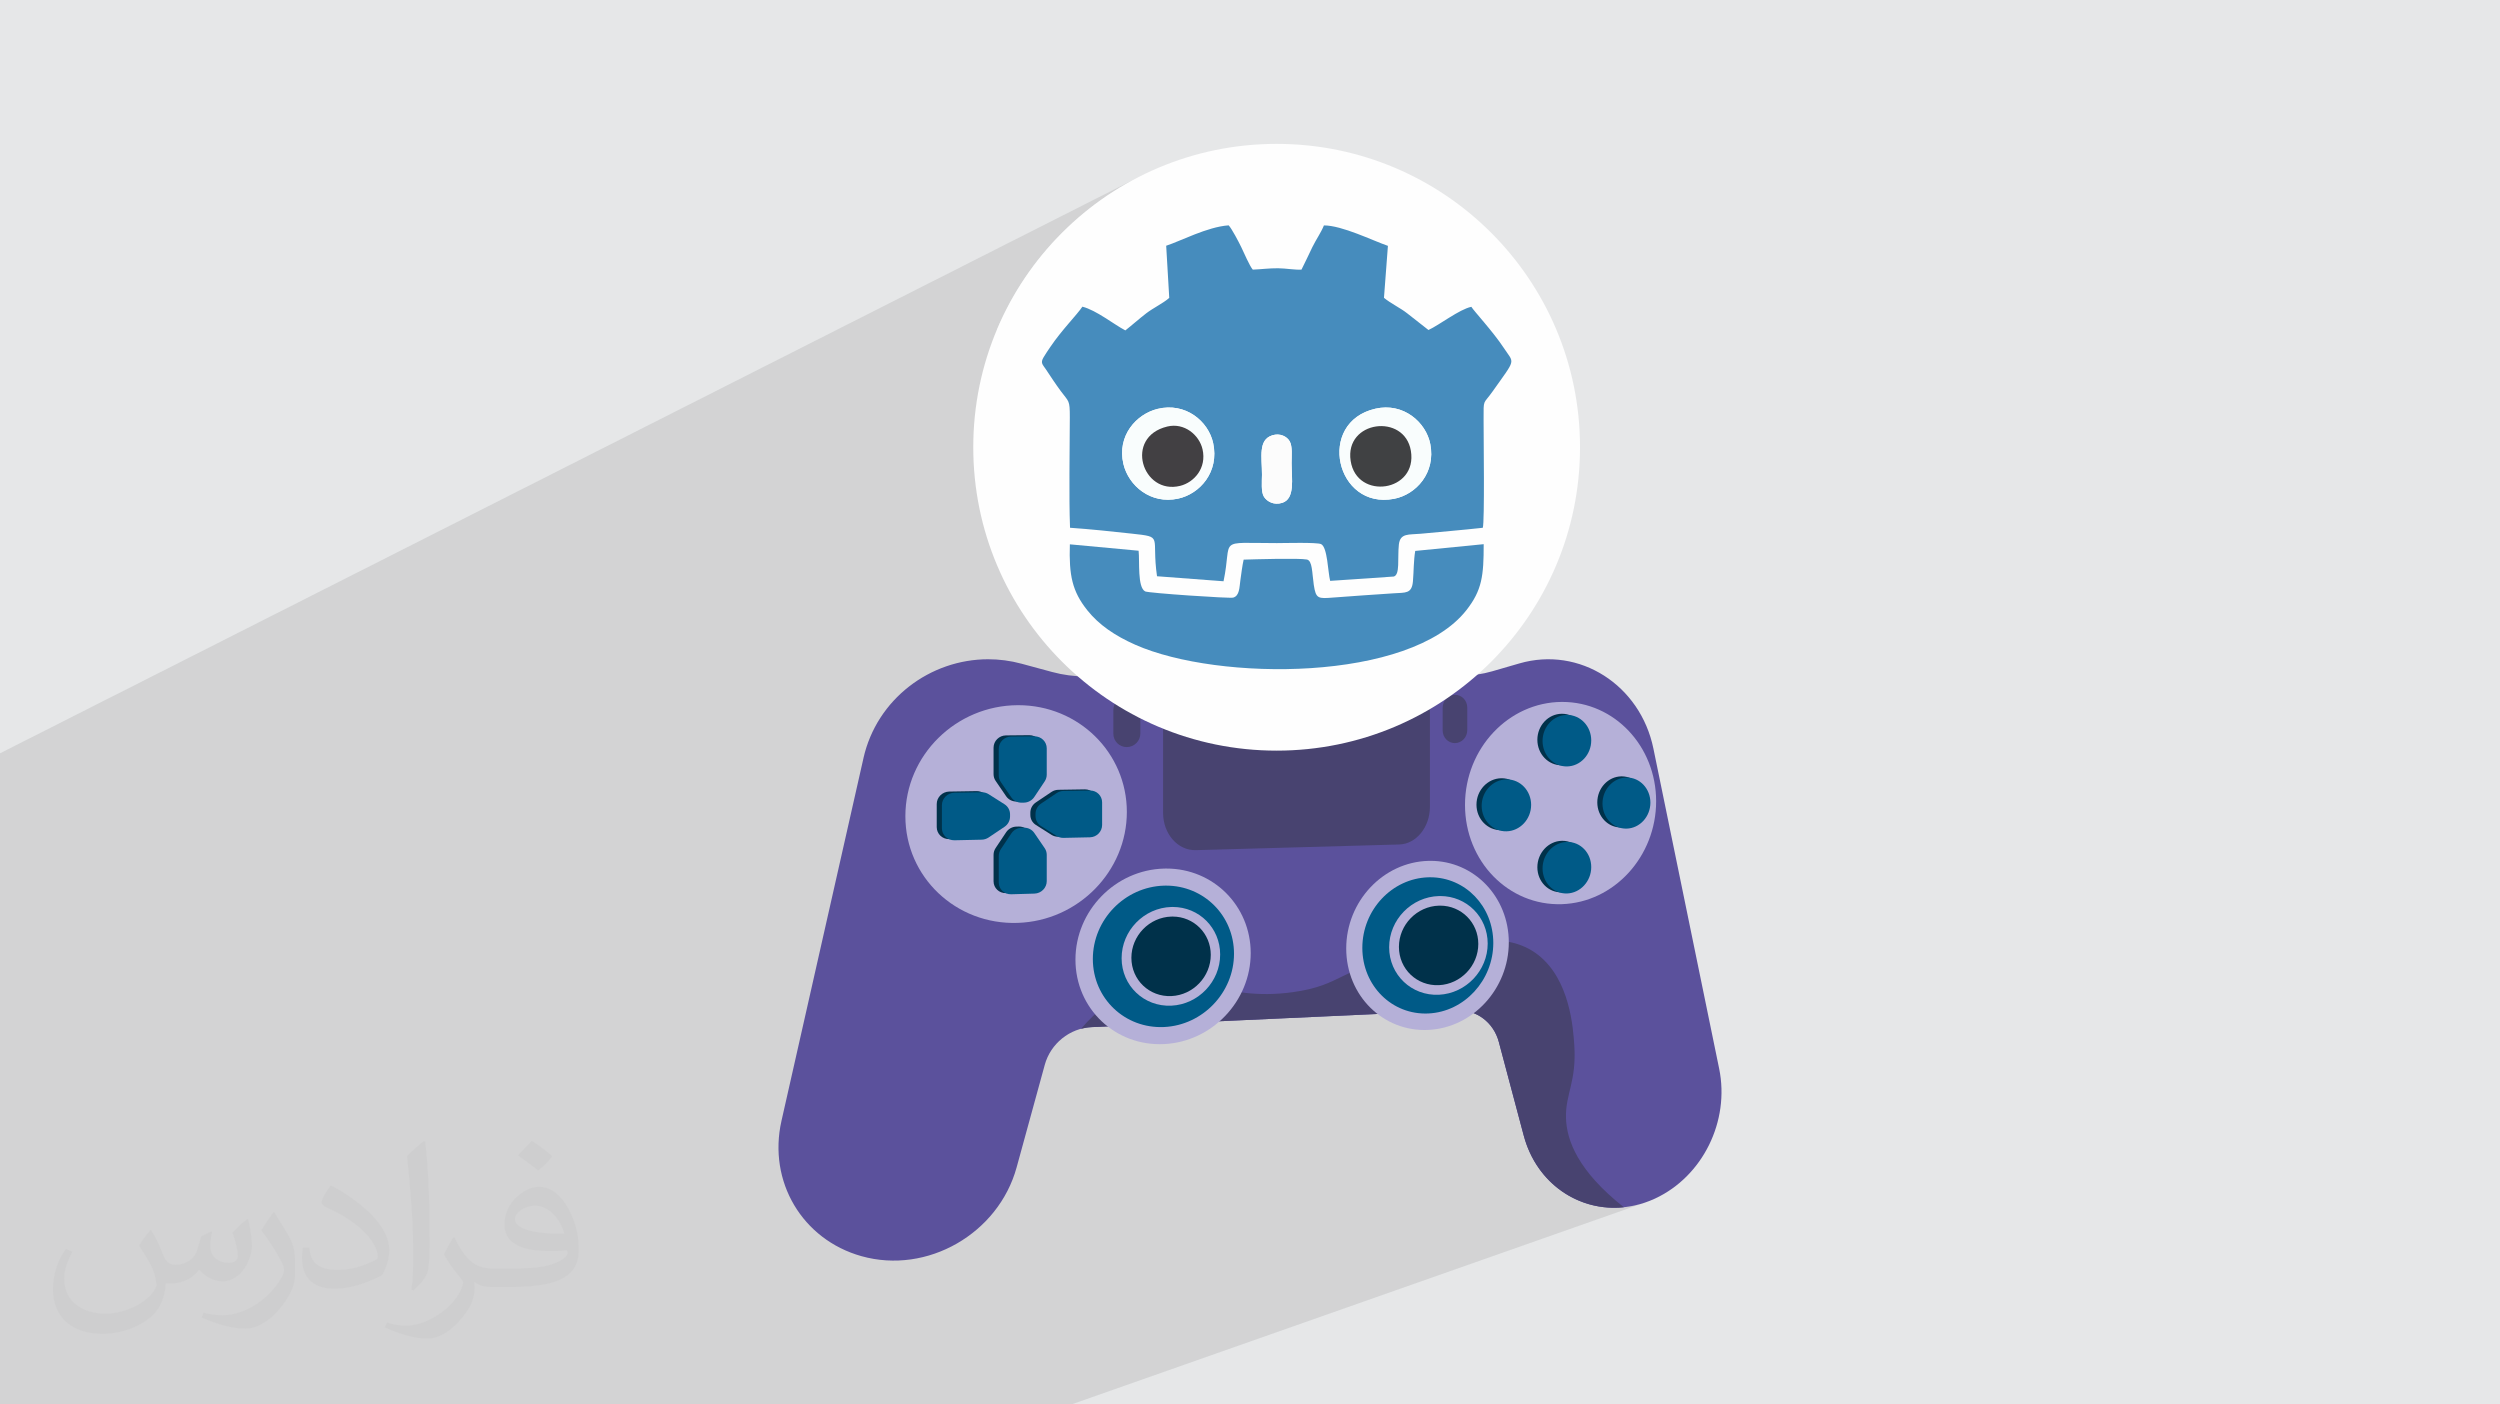 <?xml version="1.0" encoding="UTF-8"?>
<!DOCTYPE svg PUBLIC "-//W3C//DTD SVG 1.1//EN" "http://www.w3.org/Graphics/SVG/1.1/DTD/svg11.dtd">
<!-- Creator: CorelDRAW 2020 (64-Bit) -->
<svg xmlns="http://www.w3.org/2000/svg" xml:space="preserve" width="94.192mm" height="52.917mm" version="1.1" style="shape-rendering:geometricPrecision; text-rendering:geometricPrecision; image-rendering:optimizeQuality; fill-rule:evenodd; clip-rule:evenodd"
viewBox="0 0 9404.92 5283.66"
 xmlns:xlink="http://www.w3.org/1999/xlink"
 xmlns:xodm="http://www.corel.com/coreldraw/odm/2003">
 <defs>
  <style type="text/css">
   <![CDATA[
    .fil8 {fill:#FEFEFE}
    .fil5 {fill:#B5B0D8}
    .fil3 {fill:#5B519C}
    .fil4 {fill:#484370}
    .fil7 {fill:#00314A}
    .fil6 {fill:#005A87}
    .fil11 {fill:#404143}
    .fil12 {fill:#424043}
    .fil9 {fill:#468CBD}
    .fil0 {fill:#E6E7E8}
    .fil10 {fill:#F9FDFD}
    .fil13 {fill:#FCFCFC}
    .fil2 {fill:#373435;fill-opacity:0.031}
    .fil1 {fill:#2B2A29;fill-opacity:0.102}
   ]]>
  </style>
 </defs>
 <g id="Layer_x0020_1">
  <polygon class="fil0" points="-0,0 9404.92,0 9404.92,5283.66 -0,5283.66 "/>
  <path class="fil1" d="M-0 4449.51l0 -2.28 0 -11.27 0 -7.29 0 -34.64 0 -7.18 0 -20.14 0 -7.92 0 -0.94 0 -34.36 0 -2.43 0 -15.59 0 -0.69 0 -49.34 0 -14.19 0 -3.91 0 -21.83 0 -25.29 0 -15.29 0 -23.46 0 -28.32 0 -5.73 0 -5.84 0 -20.15 0 -0.29 0 -45.26 0 -1.78 0 -9.48 0 -52.79 0 -9.01 0 -43.22 0 -3.66 0 -0.05 0 -0.01 0 -0.64 0 -13.47 0 -21.71 0 -1.88 0 -25.17 0 -100.73 0 -9.5 0 -2.63 0 -17.11 0 -0.01 0 -53.55 0 -3.7 0 -71.25 0 -7.51 0 -156 0 -56.3 0 -40.11 0 -34.52 0 -4.23 0 -25.8 0 -58.44 0 -60.31 0 -29.23 0 -33.59 0 -264.54 4307.88 -2180.16 -49.21 25.21 -47.8 27.48 -46.3 29.69 -44.75 31.82 -43.11 33.88 -41.41 35.88 -39.64 37.78 -37.78 39.64 -35.88 41.41 -33.88 43.11 -31.82 44.75 -29.69 46.3 -27.48 47.8 -25.21 49.21 -22.86 50.56 -0.67 1.69 636.74 -315.53 10.52 -3.61 11.56 -4.36 12.49 -4.97 13.33 -5.47 14.05 -5.84 14.68 -6.07 15.2 -6.2 15.62 -6.18 15.94 -6.04 16.15 -5.79 16.25 -5.39 16.27 -4.89 16.16 -4.24 15.97 -3.48 15.66 -2.59 15.26 -1.58 5.02 6.31 6 9 6.62 10.92 6.89 12.06 6.8 12.44 6.36 12.05 5.56 10.89 4.41 8.97 3.58 7.68 4.8 10.44 5.66 12.23 6.17 13.03 6.33 12.86 0.04 0.08 284.09 -138.72 13.31 0.65 14.22 1.84 14.98 2.89 15.6 3.79 16.08 4.57 16.41 5.22 16.58 5.73 16.61 6.11 16.51 6.34 16.27 6.45 15.87 6.42 15.33 6.25 14.64 5.95 13.8 5.51 12.83 4.94 11.7 4.24 -14.84 195.51 10.42 8.04 11.05 7.62 11.43 7.3 11.57 7.09 11.46 6.98 11.13 6.97 10.54 7.06 9.72 7.26 68.27 53.53 144.79 -68 9.97 -4.29 9.46 -3.39 8.86 -2.38 2.4 3.56 3.76 4.93 4.99 6.2 6.07 7.33 7.01 8.35 7.8 9.23 8.45 10 8.95 10.65 9.3 11.18 9.52 11.58 9.59 11.86 9.51 12.02 9.3 12.06 8.92 11.98 8.41 11.77 7.76 11.45 7.17 10.58 6.32 8.92 5.35 7.6 4.3 6.63 3.17 6.01 1.91 5.74 0.57 5.81 -0.87 6.25 -2.4 7.03 -4.03 8.17 -5.76 9.64 -7.58 11.47 -9.51 13.65 -11.51 16.18 -13.63 19.06 -15.84 22.29 -11.56 15.57 -8.54 10.64 -5.96 7.84 -3.84 7.14 -2.19 8.55 -1 12.06 -0.25 17.68 0.04 25.4 0.02 7.04 0.03 8.4 0.06 9.68 0.07 10.84 0.09 11.9 0.1 12.87 0.1 13.74 0.11 14.51 0.1 15.17 0.11 15.75 0.11 16.21 0.09 16.57 0.09 16.84 0.07 17 0.06 17.07 0.04 17.04 0.01 16.91 0 16.67 -0.04 16.35 -0.06 15.91 -0.1 15.38 -0.13 14.75 -0.17 14.01 -0.22 13.18 -0.26 12.25 -0.3 11.21 -0.36 10.07 -0.41 8.85 -0.46 7.52 -0.52 6.08 -0.59 4.55 -0.65 2.92 -180.57 79.76 183.93 -18.13 -0.05 21.61 -0.28 20.22 -0.57 18.94 -0.93 17.79 -1.35 16.77 -1.85 15.88 -2.4 15.11 -3.03 14.46 -3.71 13.94 -4.47 13.55 -5.28 13.27 -6.18 13.13 -7.14 13.11 -8.15 13.22 -9.25 13.45 -10.39 13.8 -21.29 24.5 -24.11 22.94 -26.76 21.4 -29.24 19.88 -31.56 18.39 -33.69 16.92 -35.68 15.48 -250.16 107.77 315.22 -0.79 0 108.06 76.26 -32.24 8.71 -2.86 9.35 -1.03 0.05 -0.01 0.06 0 0.05 0 0.05 0 9.29 0.98 8.65 2.8 7.82 4.42 6.81 5.87 5.62 7.11 4.23 8.17 2.69 9.04 0.93 9.7 0 84.88 -0.94 9.75 -1.65 5.57 233.42 -97.39 16.88 -6.16 17.23 -5.28 17.56 -4.4 17.86 -3.49 18.14 -2.56 18.4 -1.59 18.63 -0.61 0.25 0 0.24 0 0.25 0 0.24 0 0.25 0 0.24 0 0.25 0 0.25 0 18.27 0.49 18.02 1.44 17.75 2.37 17.45 3.29 17.13 4.16 16.79 5.02 16.44 5.86 16.06 6.68 15.66 7.47 15.23 8.24 14.79 8.99 14.32 9.71 13.82 10.4 13.32 11.08 12.78 11.73 12.23 12.36 11.66 12.97 11.05 13.54 10.44 14.11 9.81 14.65 9.14 15.16 8.47 15.65 7.76 16.12 7.03 16.55 6.28 16.97 5.52 17.37 4.72 17.74 3.91 18.1 3.09 18.42 2.23 18.72 1.35 19.01 0.46 19.26 -0.46 19.35 -1.36 19.12 -2.25 18.87 -3.11 18.59 -3.93 18.3 -4.76 17.98 -5.55 17.63 -6.32 17.27 -7.08 16.86 -7.8 16.46 -8.52 16.01 -9.2 15.54 -9.87 15.05 -10.5 14.54 -11.12 13.99 -11.72 13.43 -12.31 12.84 -12.85 12.22 -13.4 11.59 -13.9 10.92 -14.4 10.23 -14.87 9.54 -15.31 8.79 -15.75 8.04 -16.14 7.25 -325.02 127.11 1.71 11.83 1.41 29.63 1.99 0.36 13.01 2.91 12.75 3.47 12.49 4.06 12.23 4.66 11.97 5.29 11.71 5.94 11.45 6.6 11.19 7.3 10.93 8.01 10.96 8.99 10.35 9.48 9.75 9.92 9.18 10.33 8.62 10.7 8.07 11.04 7.55 11.32 7.05 11.59 6.55 11.81 6.09 11.99 5.63 12.13 5.21 12.23 4.79 12.31 4.39 12.33 4.02 12.32 3.65 12.28 3.32 12.19 3.01 12.07 2.7 11.91 2.41 11.71 2.15 11.47 1.9 11.2 1.67 10.88 1.46 10.53 1.27 10.14 1.09 9.72 0.93 9.26 0.8 8.75 0.68 8.22 0.57 7.63 0.49 7.01 0.43 6.36 1.13 24.71 0.06 22.78 -0.88 21.04 -1.67 19.5 -2.32 18.15 -2.83 16.99 -3.19 16.06 -3.4 15.3 -3.49 14.75 -3.41 14.38 -3.23 14.23 -2.87 14.25 -2.38 14.49 -1.75 14.93 -0.98 15.55 -0.05 16.37 0.34 8.11 0.59 8.28 0.87 8.45 1.15 8.62 1.46 8.78 1.78 8.94 2.12 9.11 2.47 9.26 2.84 9.43 3.22 9.59 3.62 9.74 4.04 9.9 4.47 10.04 4.92 10.19 5.38 10.35 5.87 10.5 6.37 10.64 6.88 10.79 7.42 10.94 7.96 11.08 8.52 11.23 9.11 11.37 9.7 11.51 10.3 11.64 10.94 11.79 11.57 11.92 12.24 12.06 12.91 12.19 13.61 12.32 14.32 12.46 15.04 12.58 15.78 12.71 0.64 -0.05 19.48 -2.62 19.52 -3.72 19.53 -4.86 19.49 -6 -2157.21 759.24 -27.64 0 -1040.55 0 -20.85 0 -633.16 0 -278.87 0 -13.63 0 -237.82 0 -49.91 0 -112.08 0 -35.95 0 -30.02 0 -101.58 0 -37.33 0 -47.83 0 -18.76 0 -130.16 0 -58.05 0 -39.73 0 -104.32 0 -11.31 0 -14.4 0 -4.91 0 -2.91 0 -3.51 0 -9.48 0 -20.05 0 -19.48 0 -28.5 0 -70.19 0 -34.54 0 -5.31 0 -64.23 0 -25.44 0 -13.28 0 -11.61 0 -1.33 0 -7.78 0 -4.37 0 -11.65 0 -27.99 0 -4.04 0 -26.1 0 -9.03 0 -0.83 0 -18.62 0 -6.56 0 -0.4 0 -2.06 0 -22.33 0 -59.9 0 -65.56 0 -3.41 0 -17.51 0 -0.85 0 -1.54 0 -1.51 0 -46.13 0 -12.51 0 -8.82 0 -3.68 0 -2.68 0 -9.02 0 -0.81 0 -28.21 0 -4.31 0 -20.28 0 -120.82 0 -20.3 0 -52.58 0 -21.68 0 -3.03 0 -9.73 0 -7.98 0 -3.67 0 -3.42 0 0 -3.81 0 -31.49 0 -3.74 0 -2.99 0 -3.35 0 -13.8 0 -1.67 0 -11.27 0 -30.09 0 -10.07 0 -42.86 0 -1.26 0 -10.07 0 -22.8 0 -1.25 0 -3.03 0 -2.76 0 -0.67 0 -7.23 0 -10.09 0 -5.31 0 -11.66 0 -53.48 0 -3.01 0 -7.84 0 -3.02 0 -2.25 0 -16.61 0 -10.92 0 -7.59 0 -20.23 0 -0.06 0 -3.09 0 -13.96 0 -10.97 0 -6.99 0 -3.09 0 -7.76 0 -3.1 0 -20.41 0 -3.3 0 -10.91 0 -4.53 0 -3.96 0 -6.96 0 -4.62 0 -11.03 0 -8.29 0 -11.04 0 -8.16 0 -10.98 0 -6.68 0 -7.28 0 -3.76 0 -6.68 0 -0.6 0 -2.73 0 -1.53 0 -6.24 0 -1.14 0 -2.2 0 -1.46 0 -7.38 0 -2.43 0 -12.06 0 -2.09 0 -8.96 0 -1.21 0 -0.74 0 -0.27 0 -10.02 0 -0.5 0 -0.22 0 -3.15 0 -3.13 0 -0.57 0 -4.01 0 -3.37 0 -3.13 0 -17.66 0 -0.54 0 -2.48 0 -8.75 0 -2.38 0 -14.49 0 -39.62 0 -8.43 0 -2.76 0 -8.52 0 -5.22 0 -10.11 0 -1.09 0 -0.16 0 -3.86 0 -6.17 0 -7.52 0 -29.82 0 -14.6 0 -0.09 0 -3.97 0 -3.61 0 -5.59 0 -0.25 0 -11.02 0 -1.01 0 -11.47zm6226.37 59.4l0 0zm241.14 -488.39l0 0zm-967.07 -1478.88l0 0zm215.43 -45.84l0 0z"/>
  <path class="fil2" d="M568.51 4627.69c17.95,27.21 29.6,53.36 40.96,82.43 8.45,16.91 12.93,48.09 52.57,48.09 11.61,0 28.28,-3.42 43.06,-11.61 16.63,-8.73 29.32,-21.94 35.94,-42l15.85 -53.36 38.57 -19.02 2.64 2.64c-5.27,20.09 -6.59,39.36 -6.59,54.43 0,44.63 38.57,61.56 69.22,61.56 17.95,0 34.09,-8.73 34.09,-25.11 0,-21.13 -8.98,-57.06 -20.62,-89.29 17.95,-17.95 35.94,-35.94 56.53,-50.47l3.17 1.6c8.98,38.04 14,75.56 14,100.66 0,24.57 -10.83,51.79 -19.81,69.49 -18.49,34.87 -51.25,62.62 -90.87,62.62 -30.1,0 -63.65,-15.07 -86.66,-43.06l-1.32 0c-21.66,26.96 -55.22,51.25 -108.86,51.25l-16.63 0c-2.64,35.41 -10.29,60.49 -21.94,82.95 -31.95,62.34 -126.81,106.47 -216.1,106.47 -124.17,0 -186.51,-71.59 -186.51,-166.96 0,-58.91 19.27,-113.6 48.88,-152.42l24.29 10.04c-18.49,35.41 -30.91,68.68 -30.91,101.45 0,89.29 72.66,131.83 156.4,131.83 77.68,0 173.83,-49.41 191.28,-106.72 -6.59,-62.62 -30.1,-91.93 -66.04,-148.99 10.83,-19.02 24.83,-38.04 42.28,-58.38l3.17 0 0 0 0 0 -0.02 -0.09zm1432.13 -336.04c26.15,16.39 51.79,35.66 76.87,57.85 -14,19.81 -31.45,37.79 -53.11,53.64 -25.11,-20.34 -50.19,-37.79 -75.84,-56.27 17.42,-19.55 34.62,-38.29 52.04,-55.22l0 0 0 0 0 0 0 0 0 0 0.03 0zm13.47 244.11c-42.28,0 -76.87,27.75 -76.87,48.34 0,44.13 84.53,57.85 185.72,57.31 -12.68,-51.79 -57.06,-105.68 -108.86,-105.68l0.01 0.03zm-94.86 236.19c54.96,0 103.04,-1.6 139.74,-10.83 40.96,-10.29 75.56,-30.91 75.56,-45.17 0,-3.7 0,-8.19 -1.32,-11.89 -22.98,2.11 -49.41,2.11 -72.38,2.11 -74.49,0 -131.55,-16.91 -154.02,-58.66 -5.55,-11.61 -9.51,-24.57 -9.51,-39.36 0,-40.43 17.42,-79.79 48.09,-107 25.61,-22.45 53.89,-36.44 82.67,-36.44 52.04,0 93.51,41.75 122.57,107.54 15.85,35.94 26.68,77.4 26.68,129.72 0,34.87 -9.51,64.19 -31.17,85.85 -40.43,39.11 -114.92,53.89 -229.04,53.89l-51.79 0 0 0 -13.47 0c-28.28,0 -48.62,-5.02 -64.72,-17.42l-2.64 0c0.79,6.59 1.32,12.93 1.32,19.02 0,25.61 -8.45,58.38 -25.61,84.53 -50.72,75.3 -105.68,108.04 -153.24,108.04 -48.09,0 -107,-18.49 -160.11,-42.54l9.51 -18.49c17.17,7.13 40.96,11.89 73.7,11.89 85.85,0 198.66,-82.43 212.66,-163 -3.17,-6.59 -8.98,-15.32 -17.17,-24.57 -25.11,-29.85 -40.96,-54.68 -55.75,-80.83 12.68,-25.11 24.29,-45.17 35.13,-63.4l4.49 -0.53c36.72,74.77 69.99,117.55 144.23,117.55l11.61 0 0 0 53.89 0 0 0 0 0 0 0 0 0 0 0 0.09 0.01zm-371.98 79c6.34,-34.34 6.87,-72.91 6.87,-108.86l0 -53.36c0,-99.6 -12.68,-244.36 -22.98,-338.68 17.95,-19.27 43.06,-42 62.87,-57.31l5.81 1.6c13.47,118.62 16.63,256 16.63,383.06 0,33.3 -1.32,65.79 -4.49,89.55 -1.85,30.1 -19.27,52.83 -56.53,87.7l-8.19 -3.7zm-382.8 -157.19c1.85,46.77 24.83,83.49 105.15,83.49 49.93,0 92.19,-12.93 138.96,-35.13 8.45,-3.7 12.93,-8.73 12.93,-12.93 0,-29.32 -22.45,-68.15 -60.23,-103.55 -36.72,-33.3 -85.34,-62.62 -130.76,-82.18 -15.6,-6.59 -20.62,-13.47 -20.62,-20.09 0,-13.47 17.95,-41.75 32.77,-62.09l5.02 -0.53c52.04,27.21 110.17,67.64 153.24,112.53 39.11,41.47 63.4,83.49 63.4,129.19 0,33.81 -10.29,65.51 -26.96,95.11 -57.06,28.79 -117.83,50.72 -178.06,50.72 -73.17,0 -123.1,-34.34 -123.1,-114.92 0,-8.73 0,-22.19 3.17,-39.64l25.11 0 0 0 0 0 0 0 0 0 0 0 -0.02 0zm-132.37 -132.9l45.45 73.45c16.63,27.21 32.23,56.81 32.23,103.55l0 59.7c0,48.34 -30.91,100.13 -80.83,151.38 -39.11,34.62 -73.7,49.41 -105.68,49.41 -47.55,0 -101.98,-14.79 -164.85,-41.75l7.13 -18.49c19.81,5.27 42.79,9.77 71.06,9.77 90.36,-0.53 182.8,-66.57 225.08,-147.15 5.02,-9.26 6.87,-17.95 6.87,-24.04 0,-9.26 -5.02,-19.55 -8.98,-28.79 -22.98,-43.31 -48.62,-82.95 -76.87,-119.68 14.79,-23.25 29.6,-45.7 45.7,-67.9l3.7 0.53 0 0 0 0 0 0 0 0 0 0 -0.02 0.01z"/>
  <path class="fil3" d="M3248.39 2851.98l-308.5 1364.66c-51.6,228.22 78.13,446.37 300.87,509l0 0c247.78,69.65 515.48,-85.29 583.7,-333.83l0 0 105.93 -385.94c21.97,-80.07 94.21,-138.09 176.17,-141.87l0 0 1373.3 -63.2c74.26,-3.41 139.05,45.28 158.64,118.89l0 0 93.67 351.96c59.65,224.14 288.81,332.59 494.2,237.26l0 0c179.37,-83.25 281.61,-291.36 241.14,-488.39l0 0 -247.38 -1204.28c-49.11,-239.08 -277.76,-386.08 -504.26,-320.44l0 0 -102.35 29.67c-36.74,10.64 -74.78,16.1 -113.09,16.18l0 0 -228.54 0.5 -940.35 2.01 -247.63 0.54c-42.31,0.09 -84.54,-5.48 -125.56,-16.59l0 0 -115.41 -31.25c-41.78,-11.32 -83.89,-16.72 -125.35,-16.72l0 0c-218.08,-0.02 -418.91,149.28 -469.23,371.87l0 0z"/>
  <path class="fil4" d="M4375.49 2544.4l0 513.33c0,79.51 55.48,142.4 123.58,140.51l764.96 -21.35 0 0c63.78,-1.79 115.25,-65.16 115.25,-141.58l0 -493.41 -1003.79 2.5z"/>
  <path class="fil4" d="M5891.18 4205.14c-2.41,-89.85 40.39,-136.13 31.24,-273.46 -4.27,-64.19 -16.42,-246.68 -136.72,-339.86 -115.26,-89.26 -274.51,-53.75 -480.48,-7.82 -265.41,59.2 -255.13,122.76 -441.43,148.45 -271.6,37.45 -368.43,-87.3 -566.43,-23.43 -98.71,31.84 -174.06,94.98 -230.65,161.36 12.91,-3.48 26.23,-5.74 39.86,-6.37l1373.3 -63.2c74.26,-3.41 139.05,45.28 158.64,118.89l93.67 351.96c48.4,181.88 208.43,287.56 376.8,270.02 -172.32,-136.27 -215.5,-250.94 -217.79,-336.53l0 0z"/>
  <path class="fil5" d="M3828.26 2652.88c-231.78,1.32 -422.27,188.26 -422.27,417.56l0 0c0,229.29 190.49,408.97 422.27,401.43l0 0c228.3,-7.43 410.89,-194.24 410.89,-417.34 0,-222.32 -181.27,-401.67 -408.44,-401.66l0 0c-0.81,0 -1.64,0 -2.45,0.01l0 0z"/>
  <path class="fil5" d="M4379.12 3267.56c-183.15,4.82 -333.28,158.22 -333.28,342.57 0,184.36 150.12,326.55 333.28,317.69l0 0c180.93,-8.76 326.01,-161.96 326.01,-342.3l0 0c0,-177.41 -140.38,-318.09 -317.2,-318.07l0 0c-2.92,0 -5.87,0.04 -8.81,0.11l0 0z"/>
  <path class="fil6" d="M4379.12 3331.76c-147.37,4.19 -267.89,127.76 -267.89,275.94 0,148.19 120.53,262.74 267.89,255.93l0 0c145.92,-6.75 263.17,-130.18 263.17,-275.76l0 0c0,-143.02 -113.17,-256.22 -255.5,-256.22l0 0c-2.55,0 -5.1,0.04 -7.67,0.11l0 0z"/>
  <path class="fil5" d="M4406.88 3412.01c-102.98,2.71 -187.41,88.97 -187.41,192.64l0 0c0,103.66 84.42,183.61 187.41,178.63l0 0c101.75,-4.92 183.32,-91.07 183.32,-192.48 0,-99.76 -78.94,-178.86 -178.37,-178.86l0 0c-1.64,0 -3.3,0.02 -4.95,0.07l0 0z"/>
  <path class="fil7" d="M4406.88 3448.11c-82.86,2.36 -150.64,71.84 -150.64,155.17 0,83.33 67.78,147.75 150.64,143.91l0 0c82.06,-3.78 148,-73.2 148,-155.07l0 0c0,-80.42 -63.63,-144.07 -143.68,-144.07l0 0c-1.43,0 -2.87,0.02 -4.31,0.06l0 0z"/>
  <path class="fil5" d="M5373.5 3238.56c-169.86,4.47 -309.04,152.02 -309.04,329.51l0 0c0,177.49 139.18,314.64 309.04,306.43l0 0c167.89,-8.12 302.56,-155.49 302.56,-329.26 0,-171.05 -130.47,-306.79 -294.68,-306.78l0 0c-2.61,0 -5.25,0.03 -7.88,0.1l0 0z"/>
  <path class="fil6" d="M5373.5 3300.39c-136.67,3.88 -248.43,122.73 -248.43,265.41l0 0c0,142.68 111.76,253.19 248.43,246.87l0 0c135.4,-6.26 244.23,-125 244.23,-265.26 0,-137.89 -105.17,-247.13 -237.37,-247.12l0 0c-2.27,0 -4.56,0.03 -6.86,0.1l0 0z"/>
  <path class="fil5" d="M5413.33 3370.94c-102.98,2.72 -187.41,88.97 -187.41,192.64l0 0c0,103.66 84.42,183.62 187.41,178.64l0 0c101.75,-4.92 183.32,-91.08 183.32,-192.49 0,-99.76 -78.94,-178.86 -178.37,-178.85l0 0c-1.64,0 -3.3,0.02 -4.95,0.06l0 0z"/>
  <path class="fil7" d="M5413.33 3407.03c-82.85,2.37 -150.63,71.84 -150.63,155.17 0,83.33 67.78,147.75 150.63,143.92l0 0c82.06,-3.79 148,-73.21 148,-155.08l0 0c0,-80.42 -63.63,-144.07 -143.68,-144.07l0 0c-1.43,0 -2.87,0.02 -4.31,0.06l0 0z"/>
  <path class="fil4" d="M4289.96 2759.38l0 -88.89c0,-27.85 -22.56,-50.34 -50.47,-50.34l0 0c-0.08,0 -0.16,0 -0.24,0l0 0c-28.09,0.14 -50.89,22.97 -50.89,50.99l0 0 0 89.18c0,28.03 22.81,50.5 50.89,50.18l0 0c28.03,-0.3 50.71,-23.19 50.71,-51.13z"/>
  <path class="fil4" d="M5427.2 2662.49l0 85.15c0,26.76 20.79,48.23 46.39,47.94l0 0c25.55,-0.28 46.24,-22.13 46.24,-48.8l0 0 0 -84.88c0,-26.59 -20.57,-48.08 -46.03,-48.08l0 0c-0.07,0 -0.14,0 -0.21,0.01l0 0c-25.6,0.11 -46.39,21.9 -46.39,48.66z"/>
  <path class="fil7" d="M3918.27 2909.87l0 -98.98c0,-25.04 -20.48,-45.17 -45.86,-45.17l0 0c-0.15,0 -0.3,0 -0.46,0l0 0 -87.5 0.82c-25.79,0.24 -46.73,20.98 -46.73,46.31l0 0 0 99.58c0,9.03 2.72,17.81 7.81,25.25l0 0 39.57 57.86c8.65,12.63 23.22,20.06 38.82,19.79l0 0 8.69 -0.16c15.58,-0.27 30.09,-8.2 38.69,-21.09l0 0 39.25 -58.87c5.03,-7.56 7.72,-16.37 7.72,-25.34z"/>
  <path class="fil7" d="M3918.27 3310.43l0 -98.99c0,-8.97 -2.69,-17.68 -7.72,-25.04l0 0 -39.25 -57.37c-8.42,-12.3 -22.52,-19.62 -37.71,-19.62l-0.02 0 -0.01 0 -0.02 0 -0.01 0 -0.02 0 -0.01 0 -0.02 0 -0.01 0 -0.02 0c-0.28,0 -0.56,0 -0.84,0.01l0 0 -8.69 0.18c-15.6,0.32 -30.17,8.31 -38.82,21.27l0 0 -39.57 59.37c-5.09,7.64 -7.81,16.52 -7.81,25.55l0 0 0 99.58c0,25.33 20.94,45.27 46.73,44.52l0 0 87.5 -2.52c25.6,-0.74 46.32,-21.76 46.32,-46.94z"/>
  <path class="fil7" d="M3780.26 3067.57l0 -8.55c0,-15.35 -7.83,-29.54 -20.87,-37.79l0 0 -59.76 -37.85c-7.47,-4.73 -16.22,-7.25 -25.18,-7.25l0 0c-0.26,0 -0.52,0 -0.78,0.01l0 0 -102.35 1.66c-26.15,0.42 -47.38,21.45 -47.38,46.96l0 0 0 86.88c0,25.51 21.23,45.73 47.38,45.15l0 0 102.35 -2.25c9.24,-0.21 18.27,-3.08 25.96,-8.24l0 0 59.76 -40.13c13.04,-8.77 20.87,-23.24 20.87,-38.6z"/>
  <path class="fil7" d="M4081.71 2969.53l-0.02 0 -0.01 0 -0.01 0 -0.01 0 -0.01 0 -0.01 0 -0.02 0 -0.01 0 -0.01 0 -0.01 0 -0.01 0 -0.02 0 -0.01 0 -0.01 0c-0.19,0 -0.4,0 -0.59,0l0 0 -99.64 1.62c-9.07,0.15 -17.93,2.94 -25.49,8.01l0 0 -58.99 39.63c-12.93,8.69 -20.71,23.12 -20.71,38.41l0 8.53c0,15.3 7.78,29.43 20.71,37.62l0 0 58.99 37.37c7.56,4.78 16.43,7.23 25.49,7.03l0 0 99.64 -2.19c25.24,-0.56 45.68,-21.29 45.68,-46.3l0 0 0 -85.18c0,-24.76 -20.03,-44.55 -44.92,-44.55z"/>
  <path class="fil6" d="M3937.8 2914.21l0 -98.98c0,-25.04 -20.48,-45.17 -45.86,-45.17l0 0c-0.15,0 -0.3,0 -0.46,0l0 0 -87.49 0.82c-25.79,0.24 -46.73,20.98 -46.73,46.31l0 0 0 99.58c0,9.03 2.72,17.8 7.8,25.25l0 0 39.58 57.85c8.64,12.64 23.21,20.07 38.81,19.79l0 0 8.69 -0.15c15.58,-0.27 30.09,-8.2 38.7,-21.09l0 0 39.24 -58.88c5.03,-7.55 7.72,-16.36 7.72,-25.33z"/>
  <path class="fil6" d="M3937.8 3314.76l0 -98.99c0,-8.97 -2.69,-17.68 -7.72,-25.04l0 0 -39.24 -57.37c-8.43,-12.3 -22.53,-19.62 -37.72,-19.62l-0.02 0 -0.01 0 -0.02 0 -0.01 0 -0.02 0 -0.01 0 -0.02 0 -0.01 0 -0.02 0c-0.28,0 -0.56,0 -0.84,0.01l0 0 -8.69 0.18c-15.6,0.32 -30.17,8.31 -38.81,21.27l0 0 -39.58 59.37c-5.08,7.64 -7.8,16.52 -7.8,25.55l0 0 0 99.58c0,25.33 20.94,45.26 46.73,44.52l0 0 87.49 -2.52c25.6,-0.74 46.32,-21.76 46.32,-46.94z"/>
  <path class="fil6" d="M3693.98 2980.46l-0.01 0 -0.02 0 -0.01 0 -0.01 0 -0.01 0 -0.01 0 -0.02 0 -0.01 0 -0.01 0 -0.01 0 -0.01 0 -0.02 0 -0.01 0c-0.21,0 -0.41,0 -0.62,0.01l0 0 -102.35 1.65c-26.15,0.43 -47.38,21.45 -47.38,46.97l0 0 0 86.88c0,25.51 21.23,45.73 47.38,45.15l0 0 102.35 -2.26c9.25,-0.2 18.27,-3.07 25.97,-8.23l0 0 59.75 -40.14c13.04,-8.76 20.87,-23.24 20.87,-38.59l0 0 0 -8.55c0,-15.35 -7.83,-29.54 -20.87,-37.79l0 0 -59.75 -37.85c-7.48,-4.73 -16.23,-7.25 -25.19,-7.25z"/>
  <path class="fil6" d="M4101.24 2973.87l-0.01 0 -0.01 0 -0.01 0 -0.02 0 -0.01 0 -0.01 0 -0.01 0 -0.01 0 -0.02 0 -0.01 0 -0.01 0 -0.01 0 -0.01 0c-0.21,0 -0.41,0 -0.61,0l0 0 -99.64 1.62c-9.07,0.14 -17.93,2.93 -25.49,8.01l0 0 -58.99 39.63c-12.93,8.69 -20.71,23.12 -20.71,38.41l0 8.53c0,15.3 7.78,29.43 20.71,37.61l0 0 58.99 37.37c7.56,4.79 16.43,7.24 25.49,7.04l0 0 99.64 -2.19c25.24,-0.56 45.68,-21.29 45.68,-46.3l0 0 0 -85.18c0,-24.76 -20.03,-44.55 -44.92,-44.55z"/>
  <path class="fil5" d="M5875.39 2640.61c-199.92,1.14 -364.07,174.58 -364.07,387.36l0 0c0,212.81 164.15,379.97 364.07,373.46l0 0c197.13,-6.41 354.94,-179.73 354.94,-387.19 0,-206.77 -156.77,-373.62 -352.98,-373.63l0 0c-0.67,0 -1.31,0 -1.97,0l0 0z"/>
  <path class="fil7" d="M5875.39 2685.16c-50.66,0.37 -91.87,44.19 -91.87,97.89 0,53.7 41.21,96.64 91.87,95.93l0 0c50.48,-0.71 91.27,-44.53 91.27,-97.88l0 0c0,-53.13 -40.44,-95.94 -90.63,-95.94l0 0c-0.21,0 -0.42,0 -0.64,0l0 0z"/>
  <path class="fil7" d="M5875.39 3163.07c-50.66,1.22 -91.87,45.74 -91.87,99.44 0,53.69 41.21,95.94 91.87,94.38l0 0c50.48,-1.56 91.27,-46.07 91.27,-99.42l0 0c0,-52.6 -39.65,-94.43 -89.15,-94.43l0 0c-0.71,0 -1.42,0.01 -2.13,0.03l0 0z"/>
  <path class="fil7" d="M5649.21 2927.68l-0.2 0c-0.4,0 -0.81,0 -1.22,0.01l0 0c-51.48,0.8 -93.35,45.34 -93.35,99.47 0,54.13 41.87,97.06 93.35,95.9l0 0c51.3,-1.15 92.75,-45.68 92.75,-99.46l0 0c0,-53.28 -40.69,-95.92 -91.33,-95.92z"/>
  <path class="fil7" d="M6099.38 2920.61c-49.86,0.78 -90.41,44.6 -90.41,97.87 0,53.27 40.55,95.54 90.41,94.42l0 0c49.69,-1.12 89.84,-44.93 89.84,-97.86l0 0c0,-52.45 -39.42,-94.45 -88.49,-94.44l0 0c-0.45,0 -0.91,0 -1.36,0.01l0 0z"/>
  <path class="fil6" d="M5894.92 2689.5c-50.66,0.37 -91.86,44.19 -91.86,97.89l0 0c0,53.7 41.2,96.64 91.86,95.93l0 0c50.48,-0.71 91.27,-44.53 91.27,-97.89 0,-53.12 -40.44,-95.93 -90.63,-95.93l0 0c-0.21,0 -0.42,0 -0.64,0l0 0z"/>
  <path class="fil6" d="M5894.92 3167.39c-50.66,1.23 -91.86,45.75 -91.86,99.45l0 0c0,53.69 41.2,95.94 91.86,94.38l0 0c50.48,-1.56 91.27,-46.07 91.27,-99.42 0,-52.61 -39.64,-94.43 -89.15,-94.43l0 0c-0.71,0 -1.42,0.01 -2.13,0.02l0 0z"/>
  <path class="fil6" d="M5667.32 2932.02c-51.48,0.8 -93.35,45.34 -93.35,99.47 0,54.13 41.87,97.06 93.35,95.9l0 0c51.3,-1.15 92.75,-45.68 92.75,-99.46l0 0c0,-53.28 -40.69,-95.93 -91.33,-95.92l0 0c-0.47,0 -0.94,0 -1.42,0.01l0 0z"/>
  <path class="fil6" d="M6118.92 2924.93c-49.86,0.79 -90.42,44.61 -90.42,97.88l0 0c0,53.27 40.56,95.54 90.42,94.42l0 0c49.68,-1.12 89.83,-44.93 89.83,-97.86 0,-52.45 -39.43,-94.45 -88.49,-94.45l0 0c-0.45,0 -0.9,0.01 -1.35,0.01l0 0z"/>
  <g id="_2576369589712">
   <circle class="fil8" cx="4802.68" cy="1682.57" r="1141.29"/>
   <g>
    <path class="fil9" d="M4786.44 1637.59c29.1,-9.05 54.72,4.23 65.17,22.26 11.43,19.73 7.14,57.29 7.27,82.59 0.29,59.67 13.9,133.99 -35.65,149.36 -31.34,9.73 -56.77,-5.41 -68.14,-22.77 -11.76,-17.96 -7.61,-58.62 -7.58,-83.4 0.07,-64.59 -15.58,-131.11 38.92,-148.05zm387.99 -100.11c105.24,-23.97 190.3,51.17 206.29,133.11 21.02,107.68 -53.01,189.75 -136.22,205.88 -219.15,42.47 -294.2,-287.93 -70.06,-338.99zm-819.92 0.83c105.32,-25.94 191.55,46.7 209.3,128.43 23.57,108.56 -49.7,191.23 -131.8,209.08 -103.5,22.53 -186.53,-48.99 -205.75,-130.19 -25.06,-105.9 48.34,-187.63 128.25,-207.32zm32.62 -613.82l11.52 195.96c-18.85,17.83 -61.7,39.09 -85.82,57.67 -30.76,23.71 -51.58,43.12 -79.37,64.86 -44.27,-23.3 -108.42,-75.52 -161.51,-89.3 -21.56,31.87 -76.45,86.41 -120.58,151.33 -8.67,12.76 -17.67,25.89 -25.65,39.3 -12.73,21.43 -2.99,27.38 8.75,44.94 19.22,28.8 35.18,53.67 56.14,81.99 30.62,41.36 34.09,32.59 34,98.42 -0.19,129.06 -3.73,294.07 0.79,415.77 76.72,5.35 156.24,13.71 231.4,22 122.78,13.54 73.76,6.62 95.82,160.42l250.25 18.87c34.89,-165.56 -30.35,-143.55 200.75,-143.55 27.02,0 150.42,-3.51 166.18,3.76 24.37,11.24 25.79,106.48 34.21,138.33l239.33 -16.33c24.14,-7.01 13.62,-67.6 19.06,-119.7 4.69,-44.87 37.81,-37 82.59,-41.31 77.36,-7.46 154.83,-13.68 233.2,-22.39 7.28,-22.05 3.06,-339.83 3.01,-407.24 -0.07,-79.92 -1.98,-54.96 33.3,-104.88 90.52,-128.1 82.71,-103.49 42.34,-165.02 -39.36,-59.97 -112.83,-139.08 -121.71,-154.18 -45.43,9.69 -120.78,68.75 -161.34,87.27l-80.01 -62.74c-24.6,-19.7 -60.58,-36.24 -87.34,-58.31l14.84 -195.51c-59.17,-20.49 -172.43,-76.84 -240.73,-76.91 -10.48,26.46 -30.06,54.04 -43.63,81.91 -14.53,29.82 -25.83,55.19 -40.76,84.38 -23.16,1.69 -59.69,-4.92 -88.15,-5.11 -33.85,-0.24 -62.84,3.93 -95.1,5.19 -11.13,-12.18 -35.4,-68.06 -43.04,-83.97 -9.92,-20.66 -35.89,-70.07 -47.67,-82.64 -80.09,5.47 -181.88,59.65 -235.07,76.72z"/>
    <path class="fil9" d="M4024.8 2047.76c-3.66,116.13 8.58,176.49 65.63,248.06 43.47,54.51 103.65,95.83 181.04,129.97 312.61,137.93 1033.58,139.39 1245.08,-130.38 58.63,-74.79 65.23,-129.03 65.02,-248.24l-257.55 25.39c-6.2,37.05 -5.32,75.29 -8.6,114.06 -4.04,47.84 -27.98,42.35 -72.18,45.34 -78.08,5.27 -151.97,10.1 -227.93,16 -56.22,4.35 -65.06,5.46 -72.94,-47.96 -6.78,-45.86 -4.82,-91.04 -26.09,-95.13 -29.71,-5.69 -197.24,-0.87 -237.76,0.48 -4.9,21.47 -9.2,55.28 -12.44,78.76 -3.68,26.7 -3.03,57.46 -27.08,64.12 -13.02,3.6 -318.52,-17.01 -330.91,-23.35 -29.77,-15.25 -20.27,-113.67 -24.7,-153.07l-258.58 -24.05z"/>
    <path class="fil10" d="M4391.2 1604.6c64.55,-15.6 120.37,32.11 132.64,85.33 16.44,71.3 -32,124.88 -83.94,137.82 -142.56,35.55 -212.36,-183.59 -48.7,-223.15zm-36.68 -66.29c-79.91,19.68 -153.31,101.42 -128.25,207.31 19.22,81.21 102.25,152.72 205.75,130.2 82.1,-17.86 155.37,-100.53 131.8,-209.08 -17.75,-81.73 -103.98,-154.37 -209.3,-128.43z"/>
    <path class="fil10" d="M5081.12 1733.81c-23.32,-151.92 202.55,-180.61 226.51,-38.11 26.12,155.31 -203.54,187.66 -226.51,38.11zm93.32 -196.33c-224.14,51.05 -149.08,381.46 70.06,339 83.21,-16.13 157.24,-98.2 136.22,-205.88 -15.99,-81.94 -101.05,-157.09 -206.29,-133.12z"/>
    <path class="fil11" d="M5081.12 1733.81c22.97,149.54 252.63,117.2 226.51,-38.11 -23.95,-142.49 -249.83,-113.81 -226.51,38.11z"/>
    <path class="fil12" d="M4391.2 1604.6c-163.66,39.56 -93.87,258.7 48.7,223.15 51.94,-12.94 100.38,-66.52 83.94,-137.82 -12.27,-53.22 -68.09,-100.93 -132.64,-85.33z"/>
    <path class="fil13" d="M4786.44 1637.59c-54.5,16.93 -38.85,83.45 -38.92,148.05 -0.03,24.78 -4.18,65.44 7.58,83.4 11.36,17.35 36.79,32.49 68.14,22.77 49.54,-15.38 35.94,-89.69 35.65,-149.36 -0.13,-25.3 4.16,-62.86 -7.27,-82.59 -10.45,-18.02 -36.08,-31.3 -65.17,-22.26z"/>
   </g>
  </g>
 </g>
</svg>
